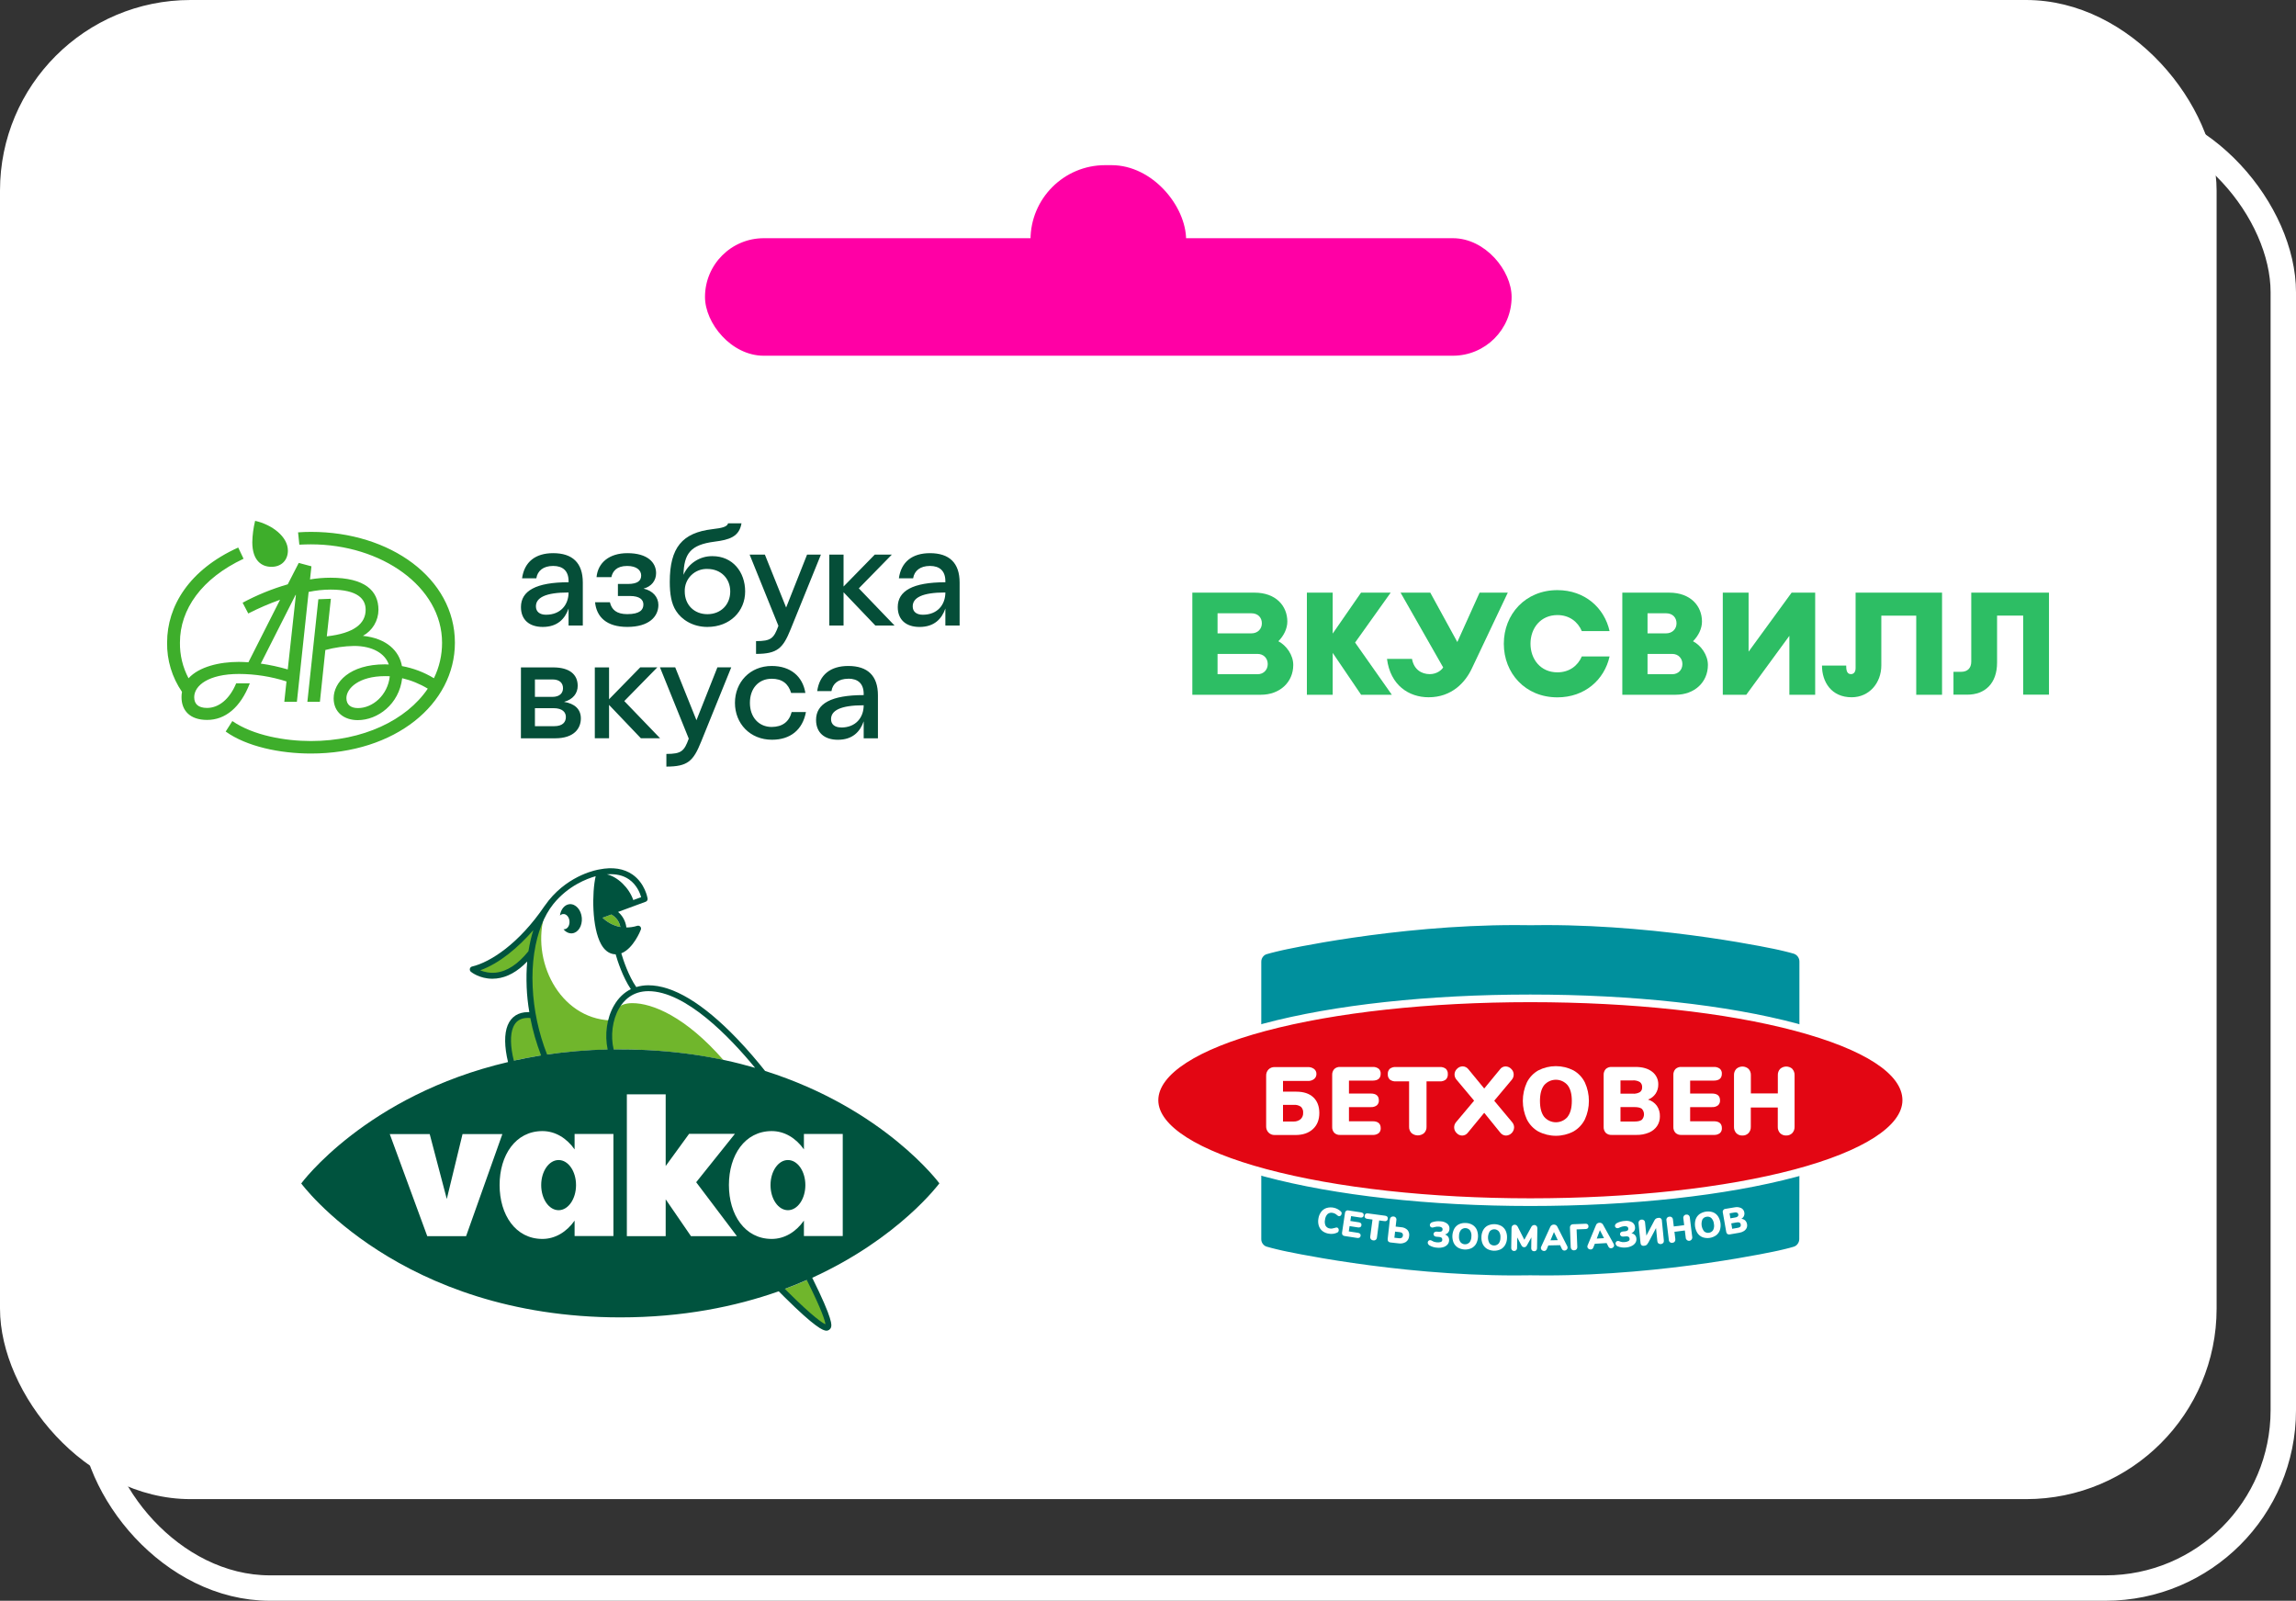 <?xml version="1.0" encoding="UTF-8"?> <svg xmlns="http://www.w3.org/2000/svg" width="723" height="504" viewBox="0 0 723 504" fill="none"><rect x="0" y="0" width="723" height="504" fill="#333333" stroke="none"/><rect x="29" y="36" width="690" height="464" rx="56" stroke="white" stroke-width="8"></rect><rect width="698" height="472" rx="60" fill="white"></rect><rect x="324.5" y="52" width="49" height="47" rx="23.5" fill="#FF00A5"></rect><rect x="222" y="75" width="254" height="37" rx="18.5" fill="#FF00A5"></rect><g clip-path="url(#clip0_372_1297)"><path d="M109.081 219.801C109.081 216.71 113.028 212.88 121.266 212.88C121.761 212.88 122.255 212.88 122.744 212.928C122.105 218.865 117.367 222.941 112.732 222.941C110.49 222.941 109.081 221.909 109.081 219.801ZM93.073 187.311H93.176L90.611 210.772C87.831 209.955 84.995 209.341 82.126 208.932L93.073 187.311ZM75.205 208.397C69.086 208.397 62.677 209.922 59.37 213.554C57.53 210.081 56.6 206.203 56.665 202.278C56.665 191.815 63.526 182.107 76.695 175.923L75.017 172.393C59.579 179.363 52.621 190.847 52.621 202.278C52.523 207.823 54.161 213.262 57.31 217.838C57.207 218.389 57.157 218.948 57.16 219.507C57.16 223.68 59.773 226.67 65.225 226.67C70.898 226.67 75.732 222.792 78.668 215.137H74.377C72.259 220.24 68.801 222.893 65.204 222.893C62.392 222.893 61.155 221.615 61.155 219.507C61.155 215.875 65.596 212.195 75.264 212.195C80.339 212.211 85.381 213.005 90.213 214.549L89.525 220.968H93.488L97.187 186.37C99.457 185.887 101.77 185.64 104.091 185.632C112.775 185.632 115.141 188.675 115.141 191.965C115.141 196.33 111.544 199.374 102.908 200.358L104.193 188.526L100.247 188.675L96.789 220.968H100.736L102.451 204.653C105.397 203.862 108.429 203.433 111.479 203.375C117.297 203.375 121.244 205.733 122.427 209.216C122.034 209.176 121.639 209.16 121.244 209.168C110.044 209.168 105.065 214.859 105.065 219.866C105.065 224.284 108.371 226.734 112.662 226.734C118.927 226.734 125.686 221.732 126.643 213.532C129.488 214.201 132.21 215.311 134.709 216.822C127.95 226.787 114.276 233.313 97.902 233.313C89.836 233.313 79.797 231.596 73.167 227.028L71.07 230.328C77.636 235.041 88.143 237.25 97.908 237.25C124.503 237.25 143.247 221.642 143.247 202.358C143.247 182.086 122.874 167.461 97.961 167.461C96.429 167.461 95.343 167.509 93.864 167.611L94.262 171.489C95.445 171.436 96.725 171.387 97.908 171.387C120.158 171.387 139.204 184.76 139.204 202.358C139.216 206.232 138.339 210.058 136.639 213.543C133.549 211.662 130.136 210.365 126.573 209.719C125.734 205.006 121.836 200.984 114.286 200.197C115.76 199.387 116.99 198.201 117.849 196.761C118.709 195.32 119.166 193.678 119.174 192.003C119.174 185.964 114.872 181.893 104.075 181.893C101.913 181.895 99.755 182.074 97.623 182.428L98.069 178.304L94.074 177.234L90.611 183.974C85.68 185.396 80.916 187.338 76.399 189.767L78.179 193.153C81.419 191.498 84.763 190.055 88.191 188.831L78.227 208.515C77.189 208.462 76.205 208.397 75.205 208.397ZM90.648 173.308C90.648 169.029 85.761 165.209 80.335 163.984C79.795 166.187 79.498 168.442 79.448 170.708C79.448 176.694 82.556 178.464 85.465 178.464C88.584 178.48 90.659 176.416 90.659 173.324L90.648 173.308Z" fill="#3EAE2B"></path><path d="M174.189 178.186C171.043 178.186 169.252 179.753 168.892 182.075H164.397C165.117 176.892 168.618 174.164 174.189 174.164C180.249 174.164 183.523 177.202 183.523 183.407V196.94H179.039V191.591C177.909 194.843 175.538 197.389 170.919 197.389C166.698 197.389 164.047 195.159 164.047 191.136C164.047 186.049 168.763 183.321 179.044 183.321V182.963C179.039 179.753 177.237 178.186 174.189 178.186ZM171.946 193.549C176.565 193.549 179.039 190.377 179.039 186.541C171.629 186.541 168.758 188.237 168.758 190.917C168.768 192.613 169.973 193.549 171.946 193.549ZM187.384 189.617H192.057C192.595 191.944 194.122 193.361 197.531 193.361C201.574 193.361 202.601 191.933 202.601 190.323C202.601 188.804 201.434 187.649 198.343 187.649H194.579V183.861H197.681C200.864 183.861 201.902 182.792 201.902 181.187C201.902 179.582 200.51 178.192 197.498 178.192C194.132 178.192 192.922 179.887 192.514 181.722H187.847C188.282 177.116 191.89 174.164 197.579 174.164C203.865 174.164 206.602 177.063 206.602 180.46C206.602 182.738 205.209 184.658 202.65 185.327C205.521 185.953 207.322 187.964 207.322 190.462C207.322 194.078 204.451 197.384 197.531 197.384C190.976 197.389 187.836 194.217 187.384 189.617ZM212.888 192.35C211.404 190.072 210.909 187.034 210.909 183.193C210.909 172.388 214.861 167.74 224.287 166.611C227.341 166.253 228.954 165.894 229.272 164.776H233.492C232.773 169.023 229.633 169.959 225.008 170.542C217.378 171.521 215.404 174.335 215.221 180.989C215.988 179.218 217.266 177.713 218.894 176.666C220.521 175.618 222.424 175.075 224.363 175.105C230.74 175.105 234.644 180.107 234.644 186.226C234.644 192.436 229.884 197.389 222.744 197.389C218.184 197.389 214.635 195.116 212.888 192.35ZM229.949 186.231C229.949 182.123 226.981 179.133 222.76 179.133C221.814 179.098 220.87 179.257 219.988 179.601C219.106 179.946 218.306 180.467 217.636 181.134C216.966 181.8 216.442 182.597 216.096 183.474C215.75 184.351 215.589 185.29 215.625 186.231C215.625 190.43 218.588 193.377 222.76 193.377C226.933 193.377 229.949 190.425 229.949 186.226V186.231ZM238.074 205.884V201.856C242.784 201.856 243.683 201.011 245.118 197.041L236.052 174.613H240.854L247.549 191.281L254.141 174.624H258.501L248.979 198.106C246.554 204.118 244.806 205.878 238.074 205.878V205.884ZM261.148 174.613H265.633V184.664L275.467 174.613H280.843L270.44 185.242L281.687 196.945H275.644L265.633 186.467V196.945H261.148V174.613ZM292.845 178.186C289.7 178.186 287.905 179.753 287.544 182.075H283.054C283.774 176.892 287.275 174.164 292.845 174.164C298.906 174.164 302.18 177.202 302.18 183.407V196.94H297.691V191.591C296.566 194.848 294.19 197.395 289.566 197.395C285.345 197.395 282.698 195.164 282.698 191.142C282.698 186.055 287.409 183.327 297.691 183.327V182.968C297.691 179.753 295.894 178.186 292.845 178.186ZM290.598 193.549C295.217 193.549 297.691 190.377 297.691 186.541C290.285 186.541 287.409 188.237 287.409 190.917C287.409 192.613 288.618 193.549 290.598 193.549ZM168.446 222.968V228.638H174.506C177.194 228.638 178.189 227.349 178.189 225.739C178.189 224.311 177.2 222.968 174.28 222.968H168.446ZM164.042 210.131H174.189C179.173 210.131 181.915 212.227 181.915 215.934C181.915 218.256 180.474 220.213 177.614 220.984C180.894 221.519 182.91 223.214 182.91 226.204C182.91 229.195 180.937 232.457 174.785 232.457H164.031L164.042 210.131ZM177.291 216.694C177.291 215.132 176.302 213.923 173.968 213.923H168.446V219.416H173.968C176.296 219.39 177.291 218.186 177.291 216.667V216.694ZM187.303 210.131H191.788V220.165L201.623 210.104H207L196.584 220.732L207.849 232.431H201.8L191.788 221.936V232.431H187.303V210.131ZM209.839 241.39V237.373C214.555 237.373 215.447 236.523 216.888 232.559L207.817 210.104H212.619L219.313 226.761L225.911 210.104H230.273L220.754 233.591C218.319 239.62 216.571 241.364 209.839 241.364V241.39ZM249.297 224.193H253.786C252.711 229.868 248.806 232.907 243.108 232.907C236.143 232.907 231.433 227.772 231.433 221.294C231.433 214.816 236.143 209.681 243.011 209.681C248.926 209.681 252.759 212.944 253.608 218.165H249.119C248.263 215.308 246.34 213.704 243.011 213.704C238.886 213.704 236.143 216.737 236.143 221.294C236.143 225.851 238.973 228.884 243.011 228.884C246.34 228.857 248.49 227.296 249.297 224.167V224.193ZM267.122 213.704C263.977 213.704 262.185 215.266 261.824 217.587H257.336C258.05 212.409 261.555 209.681 267.122 209.681C273.181 209.681 276.457 212.72 276.457 218.924V232.457H271.971V227.108C270.848 230.371 268.471 232.917 263.846 232.917C259.625 232.917 256.975 230.682 256.975 226.664C256.975 221.572 261.691 218.85 271.971 218.85V218.491C271.971 215.239 270.176 213.677 267.122 213.677V213.704ZM264.879 229.061C269.503 229.061 271.971 225.894 271.971 222.054C264.562 222.054 261.691 223.749 261.691 226.429C261.691 228.098 262.906 229.034 264.879 229.034V229.061Z" fill="#054E38"></path></g><g clip-path="url(#clip1_372_1297)"><path d="M527.68 218.741H510.859V186.596H525.632C532.326 186.596 535.946 190.763 535.946 195.702C535.946 197.909 534.831 200.188 533.121 201.893C535.648 203.213 537.812 206.22 537.812 209.36C537.812 214.85 533.53 218.741 527.68 218.741ZM518.801 212.278H526.587C528.524 212.278 529.776 210.843 529.776 209.116V209.049C529.776 207.295 528.502 205.887 526.587 205.887H518.801V212.278ZM518.801 199.415H524.606C526.676 199.415 527.929 197.98 527.929 196.253C527.929 194.498 526.769 193.09 524.606 193.09H518.801C518.801 193.086 518.801 199.415 518.801 199.415Z" fill="#2DBE64"></path><path d="M438.279 218.741L426.713 202.307L437.915 186.596H428.583L419.66 199.482V186.596H411.531V218.741H419.66V205.562L428.605 218.741H438.279Z" fill="#2DBE64"></path><path d="M584.319 186.596V210.364C584.319 211.434 583.839 212.251 582.84 212.251C581.427 212.251 581.361 210.635 581.361 209.564H573.734C573.734 214.708 576.693 219.536 583.066 219.536C588.623 219.536 592.421 215.028 592.421 209.475V193.836H603.414V218.741H611.542V186.596H584.319Z" fill="#2DBE64"></path><path d="M474.796 186.596L463.55 210.315C461.48 214.823 457.176 219.536 449.87 219.536C443.656 219.536 437.806 215.756 436.758 207.45H444.633C445.224 210.772 447.591 212.251 450.234 212.251C452.486 212.251 454.014 210.91 454.445 210.133L441.035 186.596H450.389L458.904 202.142L465.917 186.596H474.796Z" fill="#2DBE64"></path><path d="M397.083 218.741H375.461V186.596H395.062C401.756 186.596 405.376 190.763 405.376 195.702C405.376 197.909 404.261 200.188 402.551 201.893C405.078 203.213 407.241 206.22 407.241 209.36C407.237 214.85 402.937 218.741 397.083 218.741ZM383.403 212.278H396.013C397.949 212.278 399.202 210.843 399.202 209.116V209.049C399.202 207.295 397.927 205.887 396.013 205.887H383.403V212.278ZM383.403 199.415H394.032C396.101 199.415 397.354 197.98 397.354 196.253C397.354 194.498 396.195 193.09 394.032 193.09H383.403V199.415Z" fill="#2DBE64"></path><path d="M498.109 206.677C496.857 209.613 494.17 211.687 490.416 211.687C485.135 211.687 481.946 207.565 481.946 202.671C481.946 197.776 485.135 193.654 490.416 193.654C494.174 193.654 496.857 195.75 498.109 198.709H506.851C505.212 191.358 499.042 185.801 490.416 185.801C480.285 185.801 473.547 193.45 473.547 202.671V202.693C473.547 211.936 480.285 219.562 490.416 219.562C499.042 219.562 505.212 214.032 506.851 206.677H498.109Z" fill="#2DBE64"></path><path d="M564.171 186.596L550.624 205.176V186.596H542.5V218.741H549.895L563.465 200.188V218.741H571.593V186.596H564.171Z" fill="#2DBE64"></path><path d="M620.742 186.596V208.312C620.742 210.315 619.605 211.523 617.53 211.523H615.141V218.719H619.445C625.112 218.719 628.87 215.143 628.87 208.609V193.814H637.087V218.719H645.215V186.596H620.742Z" fill="#2DBE64"></path></g><path d="M295.805 372.575C295.805 372.575 278.546 349.098 240.921 337.185C238.58 334.25 235.541 330.617 232.047 326.984C221.357 315.874 211.959 310.215 204.134 310.215C202.806 310.215 201.549 310.424 200.361 310.774C197.915 307.28 196.238 302.18 195.644 300.153C199.417 298.686 201.688 293.027 201.793 292.712C201.933 292.363 201.863 292.013 201.618 291.734C201.374 291.489 200.99 291.385 200.675 291.489C199.452 291.874 198.3 292.013 197.251 292.013C196.937 289.638 195.749 288.066 194.631 287.122L203.33 283.908C203.749 283.769 203.994 283.314 203.924 282.895C203.889 282.686 203.121 278.109 199.173 275.349C196.448 273.463 192.919 272.904 188.727 273.742C188.273 273.812 179.469 275.244 172.797 283.489C172.377 284.013 171.958 284.572 171.574 285.131C171.574 285.166 171.539 285.166 171.539 285.166C163.399 297.184 154.386 302.948 148.656 304.311C148.307 304.381 148.062 304.66 147.957 305.009C147.888 305.359 147.992 305.708 148.272 305.953C148.377 306.057 150.997 308.154 155.049 308.154C155.469 308.154 155.888 308.119 156.307 308.084C159.696 307.734 162.945 305.918 166.019 302.739C165.775 305.324 165.74 307.979 165.844 310.774C165.949 313.394 166.229 316.049 166.683 318.669C166.543 318.669 166.403 318.669 166.264 318.669C163.189 318.669 160.988 320.102 159.87 322.792C158.753 325.517 158.822 329.604 159.975 334.39C115.223 344.871 94.856 372.61 94.856 372.61C94.856 372.61 125.843 414.777 195.33 414.777C214.964 414.777 231.558 411.388 245.218 406.567C245.812 407.161 246.406 407.755 247 408.349C256.642 417.921 259.192 418.969 260.24 418.969C260.939 418.969 261.533 418.445 261.673 417.956C261.917 417.257 262.406 415.685 255.768 402.305C283.123 389.833 295.805 372.575 295.805 372.575Z" fill="white"></path><path d="M167.239 299.906C165.807 306.02 167.309 319.61 167.309 319.61C166.96 319.575 166.61 319.575 166.261 319.575C159.798 319.575 158.994 326.387 160.881 334.143C171.082 331.802 182.576 330.405 195.327 330.405C207.275 330.405 218.07 331.663 227.782 333.724C215.939 320.169 205.494 315.837 199.1 315.837C194.873 315.837 192.952 318.247 192.218 321.287C176.078 320.588 167.03 302.247 171.606 287.574L172.27 285.722C166.61 294.072 157.597 303.155 148.828 305.251C148.863 305.251 157.422 312.273 167.239 299.906Z" fill="#70B62C"></path><path d="M192.533 287.923L189.773 288.937V289.006C190.822 289.985 192.743 291.382 195.363 291.871C194.909 289.6 193.442 288.447 192.533 287.923Z" fill="#70B62C"></path><path d="M246.195 406.179C252.589 412.607 260.135 419.629 260.798 417.638C261.287 416.136 258.423 409.673 254.929 402.651C252.169 403.908 249.235 405.061 246.195 406.179Z" fill="#70B62C"></path><path d="M295.805 372.575C295.805 372.575 278.546 349.098 240.921 337.185C238.58 334.25 235.541 330.617 232.047 326.984C221.357 315.874 211.959 310.215 204.134 310.215C202.806 310.215 201.549 310.424 200.361 310.774C197.915 307.28 196.238 302.18 195.644 300.153C199.417 298.686 201.688 293.027 201.793 292.712C201.933 292.363 201.863 292.013 201.618 291.734C201.374 291.489 200.99 291.385 200.675 291.489C199.452 291.874 198.3 292.013 197.251 292.013C196.937 289.638 195.749 288.066 194.631 287.122L203.33 283.908C203.749 283.769 203.994 283.314 203.924 282.895C203.889 282.686 203.121 278.109 199.173 275.349C196.448 273.463 192.919 272.904 188.727 273.742C188.273 273.812 179.469 275.244 172.797 283.489C172.377 284.013 171.958 284.572 171.574 285.131C171.574 285.166 171.539 285.166 171.539 285.166C163.399 297.184 154.386 302.948 148.656 304.311C148.307 304.381 148.062 304.66 147.957 305.009C147.888 305.359 147.992 305.708 148.272 305.953C148.377 306.057 150.997 308.154 155.049 308.154C155.469 308.154 155.888 308.119 156.307 308.084C159.696 307.734 162.945 305.918 166.019 302.739C165.775 305.324 165.74 307.979 165.844 310.774C165.949 313.394 166.229 316.049 166.683 318.669C166.543 318.669 166.403 318.669 166.264 318.669C163.189 318.669 160.988 320.102 159.87 322.792C158.753 325.517 158.822 329.604 159.975 334.39C115.223 344.871 94.856 372.61 94.856 372.61C94.856 372.61 125.843 414.777 195.33 414.777C214.964 414.777 231.558 411.388 245.218 406.567C245.812 407.161 246.406 407.755 247 408.349C256.642 417.921 259.192 418.969 260.24 418.969C260.939 418.969 261.533 418.445 261.673 417.956C261.917 417.257 262.406 415.685 255.768 402.305C283.123 389.833 295.805 372.575 295.805 372.575ZM198.09 276.886C200.535 278.598 201.549 281.218 201.898 282.476L199.417 283.384C198.09 279.506 194.526 276.083 191.103 275.279C193.933 275.07 196.238 275.594 198.09 276.886ZM189.775 288.939L192.535 287.926C193.443 288.45 194.946 289.638 195.365 291.874C192.745 291.385 190.823 289.987 189.775 289.009V288.939ZM166.403 299.49C163.119 303.577 159.661 305.848 156.132 306.232C154.106 306.442 152.394 305.988 151.206 305.499C157.285 303.333 163.189 298.302 167.941 292.852C167.277 294.948 166.788 297.149 166.403 299.49ZM161.792 333.936C160.709 329.534 160.604 325.831 161.582 323.455C162.386 321.464 163.923 320.486 166.264 320.486C166.508 320.486 166.753 320.486 166.997 320.521C167.766 324.538 168.919 328.486 170.386 332.294C167.417 332.783 164.587 333.342 161.792 333.936ZM172.273 332.015C169.617 325.237 168.045 317.97 167.731 310.669C167.556 306.966 167.731 303.402 168.22 300.083C168.22 300.014 168.255 299.979 168.255 299.909C169.198 293.655 171.259 288.345 174.264 284.607C178.945 278.843 184.849 276.642 187.574 275.873C186.387 281.009 186.352 292.013 189.286 297.289C190.299 299.105 191.592 300.118 193.129 300.398C193.374 300.433 193.618 300.468 193.863 300.468C194.422 302.424 196.064 307.595 198.649 311.438C196.518 312.486 194.701 314.232 193.374 316.538C191.033 320.521 190.369 325.796 191.347 330.408C184.605 330.582 178.247 331.141 172.273 332.015ZM193.234 330.408C192.221 326.145 192.815 321.15 194.946 317.481C196.378 315.001 199.173 312.066 204.169 312.066C215.942 312.066 229.846 326.565 237.777 336.207C225.654 332.678 211.575 330.408 195.365 330.408C194.631 330.373 193.933 330.408 193.234 330.408ZM259.926 416.943C259.017 416.558 256.188 414.777 248.048 406.707C247.733 406.392 247.454 406.113 247.139 405.798C249.55 404.89 251.856 403.982 254.057 403.003C258.913 412.751 259.821 415.93 259.926 416.943ZM183.207 288.974C183.417 291.524 182.054 293.69 180.133 293.865C179.12 293.935 178.142 293.446 177.443 292.572C177.548 292.572 177.618 292.572 177.722 292.572C178.736 292.502 179.434 291.35 179.33 290.022C179.225 288.695 178.316 287.681 177.303 287.786C176.919 287.821 176.57 287.996 176.325 288.275C176.57 286.319 177.792 284.817 179.364 284.677C181.286 284.537 182.998 286.459 183.207 288.974Z" fill="#00533E"></path><path d="M219.226 372.226L232.048 389.205H217.584L209.619 377.606V389.205H197.392V344.557H209.619V367.126L216.99 356.994H231.419L219.226 372.226ZM145.652 357.064L140.691 377.501L135.311 357.064H122.734L134.543 389.205H146.77L158.194 357.064H145.652ZM180.937 357.029H193.164V389.17H180.937V384.314C178.457 387.842 174.858 390.078 170.806 390.078C162.316 390.078 157.321 382.462 157.321 373.1C157.321 363.737 162.316 356.121 170.806 356.121C174.858 356.121 178.457 358.357 180.937 361.885V357.029ZM181.391 373.134C181.391 368.767 178.946 365.239 175.906 365.239C172.867 365.239 170.421 368.767 170.421 373.134C170.421 377.501 172.867 381.03 175.906 381.03C178.946 381.03 181.391 377.466 181.391 373.134ZM265.376 357.029V389.17H253.149V384.314C250.668 387.842 247.07 390.078 243.017 390.078C234.528 390.078 229.532 382.462 229.532 373.1C229.532 363.737 234.528 356.121 243.017 356.121C247.07 356.121 250.668 358.357 253.149 361.885V357.029H265.376ZM253.603 373.134C253.603 368.767 251.157 365.239 248.118 365.239C245.079 365.239 242.633 368.767 242.633 373.134C242.633 377.501 245.079 381.03 248.118 381.03C251.157 381.03 253.603 377.466 253.603 373.134Z" fill="white"></path><path d="M486.667 402.775C485.116 402.775 483.565 402.775 482.047 402.737H481.684C480.191 402.761 478.64 402.775 477.093 402.775C439.024 402.775 403.799 394.98 403.446 394.903C403.313 394.874 400.187 394.166 398.588 393.675C397.937 393.496 397.352 393.127 396.908 392.615C396.28 391.938 395.938 391.041 395.954 390.114V302.814C395.947 301.892 396.289 301.002 396.908 300.324C397.359 299.796 397.958 299.42 398.626 299.245C400.191 298.763 403.317 298.055 403.451 298.026C403.799 297.944 439.053 290.057 477.232 290.057C478.764 290.057 480.305 290.057 481.808 290.095H482.166C483.67 290.095 485.23 290.057 486.781 290.057C524.798 290.057 560.008 297.804 560.356 297.881C560.494 297.91 563.622 298.618 565.22 299.11L565.315 299.139L565.377 299.167C565.452 299.192 565.525 299.221 565.596 299.254C566.263 299.559 566.825 300.054 567.216 300.678C567.608 301.302 567.808 302.028 567.797 302.766V367.085L567.749 390.066C567.755 390.817 567.536 391.553 567.119 392.176C566.662 392.911 565.949 393.447 565.119 393.679C563.587 394.161 560.409 394.874 560.275 394.903C559.946 394.98 524.769 402.775 486.667 402.775Z" fill="#00909D"></path><path d="M486.772 291.261C525.098 291.261 560.089 299.071 560.089 299.071C560.089 299.071 563.286 299.793 564.862 300.275C564.958 300.323 565.005 300.323 565.101 300.372C565.561 300.577 565.952 300.915 566.224 301.344C566.496 301.772 566.636 302.272 566.628 302.781V367.099L566.58 390.08C566.584 390.595 566.435 391.098 566.151 391.525C565.845 392.018 565.368 392.379 564.813 392.537C563.286 393.019 560.041 393.742 560.041 393.742C560.041 393.742 525.085 401.571 486.672 401.571C485.144 401.571 483.608 401.571 482.071 401.532H481.689C480.156 401.558 478.625 401.571 477.098 401.571C438.714 401.571 403.709 393.727 403.709 393.727C403.709 393.727 400.511 393.004 398.936 392.523C398.491 392.405 398.091 392.153 397.791 391.8C397.372 391.342 397.15 390.736 397.171 390.114V302.814C397.158 302.193 397.38 301.59 397.791 301.128C398.091 300.775 398.491 300.523 398.936 300.405C400.511 299.924 403.709 299.201 403.709 299.201C403.709 299.201 438.733 291.261 477.222 291.261C478.735 291.261 480.257 291.261 481.775 291.3H482.157C483.703 291.271 485.235 291.261 486.772 291.261ZM486.772 288.852C485.221 288.852 483.66 288.852 482.138 288.891H481.799C480.296 288.891 478.759 288.852 477.222 288.852C438.91 288.852 403.532 296.768 403.179 296.85C403.045 296.879 399.915 297.587 398.264 298.093C397.382 298.342 396.593 298.85 395.997 299.553C395.208 300.453 394.777 301.617 394.789 302.819V390.128C394.78 391.192 395.116 392.23 395.746 393.082C396.376 393.935 397.265 394.556 398.278 394.85C399.929 395.331 403.05 396.064 403.194 396.093C403.551 396.17 438.9 403.994 477.103 403.994C478.649 403.994 480.2 403.994 481.718 403.955H482.057C483.574 403.98 485.13 403.994 486.676 403.994C524.917 403.994 560.223 396.17 560.576 396.093C560.711 396.064 563.917 395.351 565.516 394.845C566.612 394.521 567.557 393.805 568.169 392.831C568.705 392.016 568.988 391.058 568.98 390.08L569.028 367.104V302.766C569.036 301.79 568.761 300.834 568.236 300.013C567.712 299.193 566.962 298.546 566.08 298.151L565.85 298.054L565.764 298.016L565.568 297.953C563.931 297.471 560.762 296.734 560.628 296.705C560.266 296.623 524.932 288.852 486.786 288.852H486.772Z" fill="white"></path><path d="M600.248 346.416C600.248 364.82 546.798 378.502 481.894 378.502C417.133 378.502 363.539 364.579 363.539 346.416C363.539 327.963 416.417 314.329 481.894 314.329C547.37 314.329 600.248 327.915 600.248 346.416Z" fill="#E30613"></path><path d="M481.898 379.706C450.224 379.706 420.473 376.411 398.129 370.432C375.054 364.26 362.336 355.728 362.336 346.415C362.336 336.832 374.615 328.488 397.847 322.287C419.976 316.376 449.823 313.133 481.883 313.133C513.944 313.133 543.829 316.38 565.934 322.287C589.157 328.483 601.431 336.832 601.431 346.434C601.431 358.479 582.003 366.187 565.701 370.523C543.5 376.444 513.734 379.706 481.898 379.706ZM481.898 315.532C450.038 315.532 420.406 318.756 398.472 324.614C377.04 330.338 364.746 338.287 364.746 346.415C364.746 354.417 377.154 362.314 398.749 368.095C420.902 374.021 450.434 377.288 481.907 377.288C513.534 377.288 543.083 374.055 565.118 368.187C586.695 362.439 599.068 354.499 599.068 346.405C599.068 338.138 587.091 330.391 565.347 324.585C543.461 318.751 513.806 315.532 481.898 315.532Z" fill="white"></path><path d="M399.44 356.572C399.193 356.31 399 356.001 398.874 355.662C398.748 355.323 398.69 354.963 398.706 354.601V338.702C398.69 338.341 398.748 337.98 398.874 337.641C399 337.303 399.193 336.993 399.44 336.732C399.69 336.479 399.988 336.282 400.316 336.151C400.645 336.02 400.996 335.958 401.349 335.97H411.849C412.546 335.936 413.233 336.145 413.796 336.563C414.033 336.746 414.223 336.982 414.352 337.254C414.481 337.525 414.543 337.823 414.535 338.124C414.545 338.432 414.484 338.738 414.355 339.018C414.227 339.297 414.035 339.542 413.796 339.733C413.237 340.16 412.548 340.375 411.849 340.34H404.012V343.713H408.202C410.503 343.713 412.283 344.299 413.543 345.471C414.803 346.644 415.439 348.291 415.452 350.414C415.452 352.56 414.779 354.253 413.433 355.492C412.087 356.732 410.272 357.354 407.988 357.357H401.359C401.003 357.368 400.648 357.303 400.318 357.168C399.987 357.033 399.689 356.83 399.44 356.572ZM409.529 352.399C409.808 352.148 410.027 351.837 410.17 351.488C410.313 351.139 410.376 350.762 410.355 350.385C410.388 350.031 410.342 349.674 410.22 349.34C410.097 349.007 409.902 348.705 409.648 348.458C408.989 348.009 408.198 347.8 407.406 347.866H404.012V353.112H407.229C408.056 353.164 408.873 352.911 409.529 352.399Z" fill="white"></path><path d="M420.148 356.663C419.918 356.402 419.742 356.096 419.63 355.766C419.519 355.434 419.474 355.084 419.499 354.736V338.524C419.474 338.175 419.519 337.825 419.63 337.494C419.742 337.163 419.918 336.858 420.148 336.596C420.397 336.363 420.69 336.184 421.01 336.069C421.33 335.953 421.67 335.905 422.009 335.927H432.212C432.893 335.878 433.569 336.073 434.121 336.476C434.342 336.671 434.516 336.914 434.628 337.187C434.741 337.46 434.789 337.756 434.77 338.051C434.77 339.506 433.915 340.234 432.203 340.234H424.782V344.3H431.625C433.334 344.3 434.193 345.018 434.193 346.454C434.212 346.749 434.163 347.045 434.051 347.318C433.938 347.591 433.765 347.834 433.544 348.029C432.99 348.429 432.315 348.622 431.635 348.574H424.782V353.03H432.212C433.924 353.03 434.78 353.758 434.78 355.213C434.799 355.508 434.75 355.804 434.638 356.077C434.525 356.35 434.352 356.593 434.131 356.788C433.577 357.19 432.902 357.382 432.222 357.333H422.009C421.67 357.354 421.33 357.306 421.01 357.191C420.69 357.076 420.397 356.896 420.148 356.663Z" fill="white"></path><path d="M444.474 356.741C444.219 356.48 444.02 356.169 443.89 355.826C443.76 355.483 443.702 355.117 443.72 354.751V340.466H439.559C438.877 340.516 438.2 340.318 437.65 339.907C437.426 339.686 437.253 339.417 437.143 339.121C437.033 338.824 436.99 338.507 437.015 338.192C436.989 337.879 437.032 337.565 437.142 337.271C437.252 336.978 437.426 336.713 437.65 336.496C438.202 336.092 438.879 335.897 439.559 335.947H453.365C454.046 335.898 454.721 336.093 455.274 336.496C455.499 336.713 455.672 336.978 455.782 337.271C455.892 337.565 455.935 337.879 455.909 338.192C455.935 338.507 455.891 338.824 455.781 339.121C455.672 339.417 455.499 339.686 455.274 339.907C454.725 340.318 454.047 340.516 453.365 340.466H449.209V354.751C449.226 355.117 449.167 355.483 449.038 355.825C448.908 356.168 448.709 356.479 448.455 356.741C447.9 357.219 447.194 357.482 446.465 357.482C445.735 357.482 445.029 357.219 444.474 356.741Z" fill="white"></path><path d="M476.785 354.958C476.763 355.631 476.49 356.271 476.02 356.749C475.55 357.227 474.918 357.508 474.251 357.535C473.902 357.532 473.559 357.449 473.246 357.292C472.934 357.135 472.66 356.908 472.447 356.629L467.374 350.366L462.215 356.629C462.007 356.906 461.74 357.131 461.433 357.287C461.126 357.444 460.789 357.529 460.445 357.535C460.115 357.532 459.788 357.461 459.486 357.326C459.184 357.19 458.913 356.995 458.689 356.75C458.219 356.309 457.939 355.7 457.909 355.054C457.879 354.407 458.1 353.774 458.526 353.291L464.191 346.546L458.674 339.964C458.271 339.514 458.041 338.933 458.025 338.326C458.024 337.987 458.093 337.651 458.228 337.34C458.362 337.029 458.56 336.749 458.808 336.52C459.038 336.276 459.315 336.081 459.622 335.948C459.929 335.814 460.259 335.745 460.593 335.744C460.941 335.75 461.284 335.835 461.595 335.993C461.907 336.15 462.179 336.376 462.392 336.655L467.374 342.72L472.352 336.674C472.549 336.394 472.81 336.165 473.112 336.007C473.414 335.849 473.749 335.765 474.089 335.763C474.423 335.764 474.753 335.834 475.06 335.967C475.367 336.1 475.644 336.295 475.874 336.539C476.122 336.768 476.32 337.048 476.454 337.359C476.589 337.67 476.658 338.006 476.657 338.346C476.65 338.949 476.43 339.53 476.036 339.984L470.524 346.565L476.156 353.31C476.558 353.763 476.782 354.349 476.785 354.958Z" fill="white"></path><path d="M484.413 356.254C482.862 355.368 481.605 354.039 480.801 352.434C479.965 350.614 479.531 348.632 479.531 346.626C479.531 344.62 479.965 342.638 480.801 340.818C481.602 339.214 482.86 337.888 484.413 337.012C486.128 336.134 488.022 335.677 489.944 335.677C491.866 335.677 493.761 336.134 495.476 337.012C497.027 337.886 498.281 339.213 499.074 340.818C499.906 342.639 500.336 344.62 500.336 346.626C500.336 348.631 499.906 350.613 499.074 352.434C498.268 354.038 497.011 355.367 495.461 356.254C493.755 357.141 491.863 357.603 489.944 357.603C488.025 357.603 486.134 357.141 484.428 356.254H484.413ZM493.633 351.615C494.518 350.471 494.96 348.808 494.96 346.623C494.96 344.439 494.513 342.782 493.619 341.651C493.161 341.119 492.596 340.693 491.96 340.4C491.325 340.108 490.635 339.957 489.937 339.957C489.239 339.957 488.549 340.108 487.914 340.4C487.279 340.693 486.713 341.119 486.255 341.651C485.371 342.775 484.929 344.438 484.929 346.638C484.929 348.838 485.371 350.507 486.255 351.644C486.713 352.178 487.28 352.607 487.916 352.901C488.553 353.194 489.244 353.347 489.944 353.347C490.644 353.347 491.336 353.194 491.973 352.901C492.609 352.607 493.176 352.178 493.633 351.644V351.615Z" fill="white"></path><path d="M521.738 348.156C522.403 349.13 522.737 350.294 522.694 351.475C522.717 352.57 522.403 353.646 521.796 354.554C521.153 355.471 520.261 356.182 519.229 356.601C517.99 357.112 516.658 357.359 515.32 357.329H507.494C507.155 357.351 506.815 357.304 506.495 357.19C506.175 357.075 505.881 356.896 505.632 356.664C505.402 356.403 505.226 356.097 505.115 355.767C505.003 355.435 504.959 355.085 504.983 354.737V338.525C504.958 338.176 505.003 337.826 505.115 337.495C505.226 337.164 505.402 336.859 505.632 336.598C505.881 336.364 506.175 336.185 506.495 336.07C506.815 335.955 507.154 335.906 507.494 335.928H515.043C517.228 335.928 518.965 336.429 520.25 337.431C520.871 337.898 521.373 338.51 521.709 339.214C522.046 339.919 522.209 340.696 522.183 341.478C522.2 342.507 521.901 343.517 521.328 344.369C520.746 345.22 519.91 345.863 518.942 346.204C520.062 346.526 521.045 347.212 521.738 348.156ZM510.285 344.349H514.151C514.927 344.411 515.705 344.243 516.39 343.868C516.629 343.694 516.821 343.46 516.946 343.189C517.07 342.918 517.124 342.619 517.1 342.321C517.124 342.01 517.073 341.698 516.949 341.412C516.825 341.126 516.632 340.876 516.39 340.683C515.711 340.288 514.931 340.108 514.151 340.167H510.285V344.349ZM516.995 352.583C517.44 352.114 517.688 351.489 517.688 350.839C517.688 350.189 517.44 349.565 516.995 349.095C516.519 348.743 515.759 348.565 514.681 348.565H510.285V353.113H514.681C515.74 353.113 516.514 352.94 516.977 352.583H516.995Z" fill="white"></path><path d="M527.587 356.662C527.355 356.402 527.178 356.097 527.066 355.766C526.956 355.434 526.911 355.084 526.937 354.735V338.523C526.911 338.174 526.954 337.824 527.066 337.493C527.178 337.162 527.355 336.856 527.587 336.596C527.835 336.362 528.129 336.182 528.449 336.067C528.769 335.952 529.107 335.904 529.448 335.926H539.646C540.325 335.88 541.001 336.074 541.554 336.476C541.775 336.67 541.949 336.914 542.06 337.187C542.174 337.46 542.222 337.756 542.203 338.051C542.203 339.506 541.347 340.233 539.635 340.233H532.219V344.3H539.064C540.773 344.3 541.625 345.018 541.625 346.453C541.646 346.749 541.596 347.044 541.484 347.318C541.371 347.591 541.198 347.834 540.978 348.029C540.423 348.431 539.747 348.623 539.068 348.573H532.219V353.03H539.646C541.36 353.03 542.216 353.757 542.213 355.212C542.231 355.508 542.183 355.803 542.071 356.076C541.958 356.35 541.785 356.593 541.565 356.788C541.01 357.188 540.334 357.38 539.656 357.332H529.448C529.107 357.354 528.769 357.306 528.449 357.191C528.129 357.076 527.835 356.896 527.587 356.662Z" fill="white"></path><path d="M564.377 336.539C564.624 336.804 564.815 337.116 564.939 337.457C565.063 337.798 565.119 338.161 565.102 338.524V354.751C565.119 355.116 565.063 355.482 564.939 355.826C564.813 356.17 564.624 356.486 564.377 356.755C564.127 357.007 563.828 357.204 563.501 357.334C563.173 357.465 562.82 357.525 562.468 357.511C562.112 357.529 561.758 357.472 561.425 357.344C561.093 357.216 560.79 357.021 560.535 356.769C560.287 356.499 560.095 356.181 559.971 355.834C559.848 355.487 559.794 355.119 559.814 354.751V348.694H551.32V354.76C551.337 355.126 551.281 355.492 551.157 355.836C551.031 356.18 550.841 356.495 550.594 356.764C550.346 357.017 550.047 357.214 549.718 357.345C549.39 357.475 549.038 357.535 548.685 357.521C548.329 357.538 547.975 357.481 547.643 357.354C547.309 357.226 547.007 357.03 546.752 356.779C546.504 356.508 546.311 356.19 546.187 355.844C546.063 355.497 546.008 355.129 546.027 354.76V338.524C546.01 338.161 546.066 337.798 546.19 337.457C546.314 337.116 546.505 336.804 546.752 336.539C547.284 336.061 547.97 335.797 548.683 335.797C549.395 335.797 550.082 336.061 550.613 336.539C550.86 336.804 551.051 337.116 551.175 337.457C551.3 337.798 551.355 338.161 551.338 338.524V344.257H559.833V338.524C559.816 338.161 559.87 337.799 559.994 337.458C560.117 337.117 560.308 336.804 560.554 336.539C561.087 336.062 561.775 335.798 562.486 335.798C563.199 335.798 563.887 336.062 564.42 336.539H564.377Z" fill="white"></path><path d="M416.426 387.594C415.89 387.16 415.492 386.577 415.28 385.917C415.058 385.18 415.018 384.399 415.166 383.643C415.276 382.885 415.571 382.166 416.025 381.552C416.441 381.001 417.009 380.585 417.657 380.357C418.444 380.112 419.281 380.081 420.083 380.268C420.885 380.455 421.624 380.853 422.224 381.422C422.327 381.516 422.406 381.633 422.453 381.764C422.488 381.903 422.488 382.049 422.453 382.188C422.42 382.405 422.314 382.604 422.153 382.752C422.085 382.818 422.002 382.868 421.912 382.896C421.821 382.925 421.726 382.931 421.632 382.916C421.528 382.901 421.427 382.865 421.337 382.81C421.232 382.748 421.135 382.675 421.045 382.593C420.84 382.4 420.609 382.238 420.358 382.111C420.137 382 419.901 381.922 419.657 381.88C419.381 381.811 419.094 381.806 418.817 381.867C418.539 381.928 418.28 382.053 418.058 382.232C417.595 382.709 417.31 383.334 417.251 384C417.093 384.643 417.153 385.322 417.423 385.927C417.574 386.17 417.778 386.376 418.019 386.527C418.261 386.678 418.534 386.771 418.817 386.799C419.04 386.835 419.267 386.835 419.49 386.799C419.709 386.76 420 386.698 420.358 386.601L420.735 386.491C420.828 386.474 420.924 386.474 421.017 386.491C421.11 386.506 421.199 386.544 421.275 386.601C421.351 386.658 421.413 386.732 421.456 386.818C421.558 387.011 421.592 387.234 421.551 387.449C421.53 387.59 421.476 387.724 421.394 387.84C421.308 387.95 421.196 388.038 421.069 388.095C420.241 388.479 419.316 388.593 418.421 388.422C417.697 388.32 417.011 388.035 416.426 387.594Z" fill="white"></path><path d="M422.749 388.818C422.676 388.708 422.626 388.584 422.602 388.454C422.578 388.324 422.581 388.19 422.611 388.061L423.527 381.938C423.531 381.804 423.566 381.672 423.628 381.554C423.69 381.435 423.778 381.333 423.885 381.253C423.992 381.174 424.115 381.12 424.246 381.096C424.377 381.072 424.511 381.078 424.639 381.114L428.557 381.711C428.822 381.735 429.071 381.849 429.263 382.034C429.336 382.12 429.388 382.221 429.415 382.331C429.443 382.44 429.444 382.555 429.421 382.665C429.34 383.214 428.943 383.436 428.314 383.335L425.45 382.896L425.216 384.428L427.846 384.833C428.5 384.934 428.8 385.257 428.71 385.797C428.699 385.909 428.663 386.018 428.604 386.114C428.545 386.21 428.466 386.291 428.371 386.351C428.134 386.472 427.862 386.506 427.602 386.447L424.973 386.042L424.725 387.709L427.588 388.148C428.242 388.249 428.543 388.577 428.447 389.111C428.438 389.225 428.402 389.334 428.343 389.431C428.284 389.528 428.204 389.61 428.108 389.67C427.872 389.788 427.602 389.82 427.345 389.762L423.427 389.164C423.296 389.156 423.169 389.122 423.052 389.062C422.936 389.002 422.832 388.919 422.749 388.818Z" fill="white"></path><path d="M431.67 390.161C431.586 390.049 431.526 389.922 431.493 389.786C431.46 389.65 431.455 389.509 431.479 389.371L432.19 383.97L430.587 383.758C430.318 383.744 430.064 383.633 429.871 383.445C429.796 383.35 429.744 383.24 429.717 383.123C429.689 383.005 429.688 382.883 429.713 382.765C429.719 382.646 429.752 382.529 429.809 382.424C429.866 382.319 429.946 382.228 430.042 382.159C430.277 382.03 430.55 381.991 430.811 382.048L436.127 382.761C436.393 382.776 436.646 382.883 436.843 383.064C436.917 383.158 436.97 383.267 436.997 383.383C437.025 383.5 437.026 383.622 437.001 383.739C436.994 383.86 436.961 383.977 436.904 384.084C436.847 384.191 436.768 384.283 436.671 384.355C436.436 384.483 436.164 384.522 435.903 384.466L434.299 384.254L433.593 389.645C433.581 389.785 433.54 389.92 433.473 390.043C433.407 390.165 433.316 390.273 433.207 390.358C433.091 390.441 432.96 390.499 432.821 390.53C432.683 390.56 432.539 390.563 432.4 390.537C432.117 390.512 431.855 390.377 431.67 390.161Z" fill="white"></path><path d="M437.143 390.841C437.067 390.734 437.013 390.612 436.985 390.483C436.956 390.354 436.953 390.22 436.976 390.09L437.659 383.942C437.68 383.661 437.811 383.4 438.022 383.215C438.131 383.13 438.256 383.068 438.39 383.033C438.524 382.999 438.663 382.991 438.799 383.012C438.939 383.016 439.077 383.05 439.202 383.113C439.328 383.176 439.438 383.266 439.525 383.377C439.612 383.488 439.674 383.617 439.706 383.755C439.738 383.892 439.74 384.035 439.711 384.174L439.487 386.188L441.214 386.385C441.964 386.417 442.675 386.73 443.209 387.262C443.431 387.524 443.594 387.833 443.683 388.166C443.773 388.5 443.789 388.849 443.729 389.189C443.709 389.56 443.603 389.922 443.421 390.246C443.239 390.569 442.985 390.846 442.679 391.054C441.991 391.457 441.184 391.607 440.398 391.477L437.836 391.188C437.703 391.179 437.574 391.144 437.455 391.085C437.336 391.025 437.23 390.942 437.143 390.841ZM441.396 389.714C441.504 389.636 441.594 389.533 441.657 389.415C441.721 389.296 441.757 389.165 441.763 389.03C441.791 388.894 441.788 388.754 441.754 388.62C441.72 388.485 441.656 388.36 441.567 388.254C441.331 388.059 441.038 387.947 440.732 387.936L439.301 387.773L439.086 389.7L440.517 389.859C440.818 389.919 441.13 389.868 441.396 389.714Z" fill="white"></path><path d="M450.117 392.109C449.943 391.999 449.8 391.846 449.702 391.665C449.618 391.519 449.578 391.352 449.587 391.184C449.592 391.082 449.617 390.982 449.66 390.89C449.704 390.799 449.765 390.716 449.84 390.649C449.915 390.581 450.004 390.529 450.1 390.498C450.196 390.466 450.298 390.455 450.398 390.466C450.582 390.489 450.758 390.553 450.914 390.654C451.173 390.812 451.45 390.936 451.74 391.025C451.983 391.092 452.232 391.136 452.484 391.155C452.89 391.205 453.303 391.164 453.691 391.034C453.823 390.994 453.939 390.915 454.024 390.806C454.109 390.698 454.16 390.565 454.169 390.427C454.19 390.303 454.184 390.176 454.151 390.054C454.118 389.932 454.059 389.819 453.978 389.724C453.712 389.528 453.39 389.428 453.061 389.439L452.317 389.382C452.056 389.377 451.807 389.272 451.62 389.088C451.546 389.01 451.488 388.918 451.451 388.817C451.414 388.716 451.398 388.608 451.405 388.5C451.414 388.394 451.445 388.29 451.497 388.197C451.549 388.104 451.62 388.023 451.706 387.96C451.918 387.809 452.179 387.744 452.436 387.777L452.952 387.816C453.284 387.873 453.625 387.833 453.935 387.7C454.034 387.637 454.116 387.548 454.172 387.444C454.228 387.339 454.256 387.222 454.254 387.103C454.27 386.981 454.252 386.857 454.203 386.745C454.153 386.632 454.073 386.536 453.973 386.467C453.711 386.305 453.411 386.215 453.104 386.207C452.873 386.182 452.639 386.182 452.408 386.207C452.191 386.24 451.976 386.285 451.763 386.342L451.458 386.419C451.305 386.473 451.143 386.496 450.981 386.486C450.876 386.482 450.773 386.457 450.679 386.411C450.584 386.366 450.5 386.301 450.432 386.221C450.366 386.148 450.317 386.062 450.285 385.968C450.254 385.874 450.242 385.775 450.25 385.677C450.26 385.5 450.326 385.332 450.437 385.195C450.565 385.039 450.729 384.917 450.914 384.839C451.781 384.538 452.703 384.433 453.615 384.53C454.392 384.547 455.143 384.815 455.758 385.296C455.999 385.5 456.186 385.76 456.304 386.054C456.421 386.348 456.465 386.667 456.431 386.982C456.409 387.381 456.262 387.763 456.011 388.071C455.747 388.373 455.397 388.583 455.009 388.673C455.421 388.812 455.781 389.076 456.039 389.43C456.263 389.785 456.359 390.207 456.311 390.625C456.285 391.092 456.098 391.535 455.782 391.877C455.43 392.25 454.987 392.521 454.498 392.663C453.898 392.841 453.269 392.902 452.646 392.841C451.757 392.807 450.889 392.556 450.117 392.109Z" fill="white"></path><path d="M459.055 392.779C458.475 392.411 458.014 391.88 457.728 391.251C457.439 390.543 457.311 389.778 457.351 389.013C457.392 388.248 457.6 387.502 457.962 386.829C458.306 386.231 458.82 385.751 459.437 385.451C460.116 385.137 460.863 385.003 461.608 385.061C462.356 385.08 463.085 385.294 463.727 385.682C464.307 386.045 464.766 386.575 465.044 387.204C465.33 387.914 465.456 388.678 465.416 389.442C465.376 390.207 465.169 390.953 464.81 391.627C464.463 392.224 463.948 392.704 463.331 393.005C462.647 393.309 461.903 393.447 461.157 393.408C460.411 393.369 459.684 393.153 459.036 392.779H459.055ZM462.72 391.203C463.13 390.667 463.347 390.006 463.336 389.329C463.419 388.657 463.271 387.976 462.916 387.402C462.748 387.187 462.537 387.01 462.296 386.883C462.055 386.757 461.791 386.684 461.52 386.669C461.249 386.653 460.978 386.697 460.725 386.796C460.471 386.895 460.242 387.047 460.052 387.243C459.641 387.776 459.424 388.436 459.437 389.112C459.358 389.783 459.504 390.462 459.852 391.039C460.021 391.254 460.233 391.43 460.474 391.555C460.715 391.68 460.98 391.752 461.251 391.765C461.522 391.779 461.793 391.734 462.045 391.634C462.298 391.534 462.526 391.38 462.715 391.184L462.72 391.203Z" fill="white"></path><path d="M468.281 393.212C467.691 392.858 467.218 392.337 466.92 391.714C466.598 391.018 466.451 390.254 466.491 389.488C466.497 388.719 466.689 387.963 467.049 387.286C467.376 386.683 467.875 386.192 468.481 385.879C469.157 385.562 469.898 385.408 470.643 385.43C471.389 385.452 472.119 385.648 472.776 386.004C473.366 386.352 473.838 386.871 474.131 387.493C474.449 388.191 474.595 388.956 474.556 389.724C474.553 390.491 474.361 391.246 473.998 391.921C473.669 392.525 473.171 393.018 472.566 393.337C471.89 393.657 471.15 393.812 470.404 393.79C469.658 393.768 468.927 393.57 468.271 393.212H468.281ZM471.912 391.55C472.305 391.002 472.505 390.337 472.48 389.661C472.548 388.982 472.379 388.301 472.003 387.734C471.83 387.523 471.614 387.352 471.371 387.232C471.127 387.112 470.862 387.046 470.591 387.038C470.32 387.029 470.05 387.08 469.8 387.185C469.55 387.29 469.325 387.447 469.139 387.647C468.784 388.213 468.586 388.865 468.566 389.535C468.547 390.205 468.707 390.868 469.03 391.453C469.203 391.664 469.419 391.834 469.662 391.954C469.906 392.073 470.172 392.139 470.443 392.147C470.714 392.155 470.983 392.104 471.233 391.999C471.483 391.893 471.708 391.735 471.893 391.535L471.912 391.55Z" fill="white"></path><path d="M483.847 385.989C484.029 386.195 484.123 386.465 484.11 386.741L484.009 393.018C484.014 393.146 483.992 393.272 483.946 393.391C483.9 393.509 483.831 393.617 483.742 393.707C483.653 393.792 483.548 393.857 483.433 393.899C483.318 393.942 483.196 393.96 483.074 393.953C482.95 393.957 482.827 393.934 482.712 393.886C482.598 393.839 482.495 393.767 482.41 393.676C482.325 393.585 482.26 393.476 482.22 393.358C482.18 393.24 482.165 393.114 482.177 392.989L482.229 389.588L480.883 391.997C480.787 392.207 480.643 392.392 480.463 392.537C480.313 392.643 480.131 392.695 479.948 392.686C479.764 392.687 479.583 392.63 479.433 392.522C479.26 392.377 479.121 392.194 479.027 391.987L477.772 389.607L477.719 392.941C477.723 393.067 477.701 393.192 477.655 393.308C477.609 393.425 477.54 393.531 477.452 393.621C477.363 393.707 477.257 393.774 477.141 393.817C477.026 393.86 476.902 393.878 476.779 393.871C476.658 393.873 476.537 393.851 476.423 393.805C476.31 393.76 476.207 393.692 476.121 393.606C476.035 393.512 475.969 393.402 475.927 393.282C475.886 393.162 475.869 393.035 475.877 392.908L475.977 386.62C475.974 386.482 475.997 386.345 476.047 386.217C476.097 386.088 476.173 385.972 476.269 385.873C476.363 385.779 476.475 385.705 476.6 385.657C476.724 385.609 476.856 385.587 476.989 385.594C477.19 385.597 477.385 385.663 477.548 385.782C477.726 385.921 477.868 386.101 477.963 386.307L480.005 390.34L482.167 386.374C482.245 386.181 482.376 386.014 482.545 385.893C482.715 385.773 482.915 385.704 483.122 385.695C483.256 385.69 483.391 385.713 483.516 385.764C483.641 385.814 483.754 385.891 483.847 385.989Z" fill="white"></path><path d="M493.625 392.811C493.628 392.935 493.603 393.058 493.553 393.17C493.502 393.283 493.428 393.382 493.334 393.462C493.147 393.638 492.902 393.738 492.646 393.741C492.478 393.747 492.312 393.702 492.169 393.611C492.013 393.514 491.89 393.371 491.816 393.202L491.277 392.045L487.569 392.122L487.063 393.298C486.992 393.469 486.875 393.616 486.724 393.722C486.581 393.815 486.416 393.867 486.247 393.871C485.989 393.875 485.739 393.786 485.54 393.621C485.441 393.546 485.359 393.45 485.302 393.339C485.245 393.228 485.214 393.105 485.211 392.98C485.209 392.83 485.242 392.681 485.306 392.546L488.203 386.221C488.297 386.019 488.448 385.851 488.638 385.739C488.832 385.621 489.055 385.558 489.282 385.556C489.506 385.55 489.728 385.604 489.926 385.71C490.124 385.817 490.283 385.986 490.379 386.192L493.529 392.397C493.589 392.527 493.622 392.668 493.625 392.811ZM488.241 390.513L490.532 390.465L489.334 387.912L488.241 390.513Z" fill="white"></path><path d="M494.929 393.418C494.828 393.319 494.748 393.2 494.694 393.07C494.64 392.939 494.613 392.798 494.614 392.657L494.37 386.475C494.36 386.346 494.376 386.215 494.417 386.092C494.458 385.968 494.523 385.855 494.609 385.757C494.699 385.663 494.807 385.587 494.927 385.535C495.047 385.483 495.175 385.455 495.306 385.454L499.262 385.295C499.509 385.266 499.757 385.335 499.954 385.488C500.033 385.564 500.097 385.656 500.139 385.758C500.182 385.86 500.203 385.969 500.202 386.08C500.212 386.193 500.2 386.306 500.165 386.414C500.131 386.522 500.075 386.621 500.002 386.706C499.819 386.877 499.577 386.969 499.329 386.962L496.465 387.077L496.685 392.575C496.697 392.714 496.681 392.855 496.638 392.988C496.596 393.121 496.527 393.244 496.437 393.35C496.341 393.451 496.226 393.531 496.099 393.586C495.972 393.641 495.835 393.669 495.697 393.668C495.559 393.683 495.419 393.668 495.287 393.625C495.154 393.581 495.032 393.511 494.929 393.418Z" fill="white"></path><path d="M508.271 392.055C508.28 392.179 508.26 392.303 508.214 392.419C508.167 392.534 508.096 392.637 508.004 392.72C507.825 392.904 507.585 393.014 507.331 393.028C507.165 393.035 507 392.997 506.854 392.917C506.698 392.823 506.572 392.686 506.491 392.522L505.909 391.385L502.2 391.602L501.723 392.797C501.661 392.973 501.548 393.125 501.399 393.235C501.258 393.335 501.093 393.392 500.921 393.399C500.663 393.415 500.407 393.336 500.201 393.177C500.099 393.106 500.014 393.012 499.954 392.903C499.894 392.793 499.859 392.672 499.853 392.546C499.846 392.398 499.872 392.25 499.929 392.113L502.592 385.681C502.674 385.474 502.817 385.298 503.002 385.175C503.195 385.054 503.415 384.984 503.642 384.973C503.866 384.957 504.09 385.002 504.291 385.103C504.494 385.199 504.661 385.357 504.768 385.556L508.147 391.655C508.217 391.778 508.259 391.914 508.271 392.055ZM502.807 389.969L505.093 389.834L503.804 387.324L502.807 389.969Z" fill="white"></path><path d="M509.399 392.412C509.213 392.325 509.05 392.197 508.922 392.036C508.815 391.897 508.75 391.73 508.735 391.554C508.718 391.349 508.779 391.146 508.907 390.986C508.971 390.906 509.05 390.841 509.141 390.796C509.232 390.75 509.331 390.724 509.432 390.721C509.616 390.712 509.799 390.749 509.967 390.827C510.248 390.941 510.541 391.022 510.84 391.068C511.091 391.092 511.343 391.092 511.594 391.068C512.004 391.051 512.406 390.946 512.773 390.759C512.898 390.7 513.003 390.604 513.072 390.483C513.142 390.363 513.174 390.224 513.164 390.085C513.165 389.958 513.139 389.832 513.087 389.716C513.035 389.601 512.959 389.498 512.863 389.415C512.568 389.266 512.233 389.219 511.909 389.28L511.169 389.338C510.909 389.374 510.646 389.307 510.434 389.15C510.348 389.087 510.277 389.007 510.225 388.913C510.173 388.82 510.141 388.716 510.133 388.609C510.125 388.502 510.14 388.395 510.177 388.294C510.214 388.194 510.273 388.103 510.348 388.028C510.536 387.845 510.785 387.74 511.045 387.734L511.556 387.695C511.893 387.696 512.223 387.603 512.51 387.425C512.599 387.348 512.666 387.248 512.705 387.137C512.744 387.026 512.754 386.906 512.735 386.789C512.731 386.666 512.695 386.547 512.63 386.443C512.564 386.34 512.472 386.256 512.362 386.202C512.078 386.081 511.767 386.038 511.46 386.076C511.228 386.093 510.997 386.133 510.773 386.197C510.592 386.255 510.387 386.332 510.157 386.423L509.866 386.553C509.719 386.634 509.556 386.682 509.389 386.693C509.285 386.706 509.18 386.697 509.079 386.666C508.979 386.635 508.886 386.584 508.807 386.515C508.659 386.396 508.563 386.223 508.54 386.033C508.533 385.864 508.575 385.697 508.659 385.551C508.764 385.374 508.912 385.227 509.089 385.122C509.9 384.69 510.797 384.445 511.713 384.405C512.484 384.297 513.268 384.446 513.947 384.828C514.215 384.993 514.438 385.221 514.598 385.493C514.758 385.766 514.849 386.073 514.863 386.389C514.907 386.787 514.82 387.189 514.615 387.531C514.401 387.871 514.085 388.133 513.713 388.278C514.141 388.355 514.536 388.561 514.844 388.871C515.122 389.186 515.283 389.59 515.297 390.012C515.341 390.477 515.222 390.942 514.963 391.328C514.673 391.75 514.273 392.083 513.808 392.291C513.245 392.569 512.634 392.732 512.009 392.773C511.123 392.866 510.228 392.742 509.399 392.412Z" fill="white"></path><path d="M521.454 383.676C521.7 383.538 521.975 383.461 522.256 383.45C522.385 383.421 522.519 383.421 522.646 383.452C522.773 383.482 522.893 383.541 522.995 383.624C523.098 383.708 523.18 383.813 523.236 383.933C523.294 384.053 523.322 384.184 523.32 384.317L523.937 390.551C523.957 390.69 523.951 390.831 523.917 390.967C523.883 391.103 523.82 391.23 523.737 391.341C523.549 391.546 523.292 391.675 523.017 391.703C522.742 391.732 522.467 391.658 522.242 391.496C522.136 391.405 522.051 391.293 521.99 391.167C521.93 391.041 521.896 390.903 521.889 390.763L521.479 386.644L519.093 391.173C518.969 391.4 518.823 391.615 518.658 391.814C518.54 391.948 518.393 392.053 518.228 392.122C518.043 392.188 517.852 392.23 517.656 392.247C517.527 392.268 517.395 392.263 517.268 392.233C517.142 392.202 517.022 392.147 516.917 392.069C516.817 391.982 516.738 391.876 516.682 391.756C516.626 391.637 516.595 391.507 516.592 391.375L515.971 385.141C515.952 385.003 515.96 384.862 515.995 384.727C516.03 384.592 516.092 384.466 516.176 384.356C516.266 384.248 516.375 384.16 516.499 384.097C516.623 384.034 516.758 383.997 516.896 383.989C517.033 383.97 517.171 383.978 517.305 384.014C517.437 384.05 517.561 384.112 517.67 384.197C517.776 384.288 517.863 384.401 517.923 384.528C517.984 384.655 518.018 384.793 518.023 384.934L518.434 389.043L520.964 384.254C521.077 384.024 521.246 383.826 521.454 383.676Z" fill="white"></path><path d="M531.749 382.598C531.857 382.687 531.944 382.796 532.006 382.919C532.069 383.043 532.107 383.178 532.118 383.316L532.871 389.454C532.897 389.593 532.894 389.737 532.862 389.875C532.831 390.013 532.772 390.143 532.689 390.257C532.605 390.372 532.5 390.468 532.379 390.539C532.257 390.611 532.124 390.657 531.984 390.675C531.846 390.692 531.703 390.68 531.569 390.641C531.434 390.601 531.308 390.534 531.201 390.444C531.092 390.353 531.004 390.241 530.94 390.115C530.876 389.989 530.838 389.851 530.83 389.709L530.547 387.416L527.274 387.826L527.555 390.124C527.578 390.261 527.574 390.402 527.541 390.538C527.51 390.674 527.451 390.801 527.369 390.914C527.283 391.024 527.176 391.114 527.053 391.18C526.931 391.245 526.797 391.284 526.659 391.294C526.522 391.323 526.381 391.322 526.244 391.29C526.109 391.257 525.981 391.195 525.871 391.108C525.761 391.021 525.672 390.91 525.608 390.784C525.546 390.658 525.512 390.52 525.508 390.379L524.754 384.236C524.726 384.099 524.728 383.958 524.76 383.822C524.791 383.686 524.852 383.559 524.937 383.449C525.023 383.339 525.132 383.249 525.254 383.185C525.377 383.121 525.512 383.085 525.65 383.08C525.787 383.051 525.927 383.052 526.062 383.084C526.197 383.115 526.323 383.176 526.433 383.262C526.542 383.347 526.632 383.456 526.696 383.58C526.76 383.704 526.795 383.841 526.802 383.981L527.069 386.149L530.342 385.739L530.075 383.571C530.051 383.434 530.056 383.294 530.089 383.16C530.12 383.025 530.179 382.897 530.261 382.786C530.348 382.677 530.455 382.588 530.578 382.523C530.701 382.458 530.834 382.42 530.973 382.41C531.108 382.387 531.246 382.391 531.38 382.424C531.513 382.456 531.639 382.515 531.749 382.598Z" fill="white"></path><path d="M536.183 389.56C535.542 389.317 534.984 388.887 534.58 388.326C534.159 387.689 533.884 386.966 533.774 386.209C533.663 385.452 533.719 384.679 533.941 383.947C534.162 383.294 534.571 382.722 535.114 382.304C535.726 381.873 536.429 381.591 537.166 381.48C537.904 381.37 538.658 381.434 539.366 381.668C540.006 381.907 540.561 382.335 540.955 382.896C541.376 383.533 541.653 384.256 541.763 385.014C541.874 385.771 541.816 386.544 541.595 387.276C541.373 387.93 540.965 388.503 540.421 388.924C539.814 389.358 539.115 389.642 538.378 389.753C537.642 389.863 536.89 389.797 536.183 389.56ZM539.467 387.281C539.761 386.672 539.843 385.981 539.702 385.32C539.647 384.647 539.368 384.014 538.909 383.523C538.709 383.337 538.47 383.202 538.207 383.127C537.946 383.053 537.671 383.041 537.406 383.094C537.134 383.121 536.873 383.212 536.643 383.359C536.411 383.506 536.219 383.706 536.079 383.942C535.829 384.563 535.748 385.239 535.846 385.902C535.942 386.565 536.214 387.189 536.632 387.709C536.84 387.886 537.083 388.016 537.344 388.091C537.605 388.165 537.878 388.183 538.145 388.142C538.414 388.102 538.67 388.004 538.899 387.855C539.127 387.707 539.32 387.511 539.467 387.281Z" fill="white"></path><path d="M549.549 384.26C549.866 384.581 550.071 384.997 550.136 385.445C550.214 385.857 550.163 386.283 549.989 386.664C549.796 387.05 549.502 387.376 549.139 387.603C548.701 387.875 548.214 388.056 547.706 388.133L544.705 388.654C544.578 388.684 544.446 388.689 544.315 388.667C544.186 388.646 544.062 388.598 543.952 388.528C543.846 388.446 543.761 388.344 543.695 388.227C543.632 388.11 543.593 387.982 543.579 387.849L542.51 381.754C542.474 381.626 542.467 381.491 542.49 381.359C542.512 381.228 542.563 381.103 542.639 380.994C542.717 380.885 542.816 380.795 542.931 380.73C543.046 380.664 543.175 380.626 543.307 380.617L546.193 380.136C546.896 379.981 547.629 380.058 548.284 380.357C548.55 380.49 548.78 380.687 548.954 380.929C549.126 381.172 549.24 381.453 549.282 381.75C549.353 382.138 549.303 382.539 549.139 382.896C548.966 383.255 548.688 383.552 548.342 383.744C548.789 383.778 549.213 383.959 549.549 384.26ZM544.896 383.59L546.375 383.335C546.676 383.304 546.964 383.191 547.206 383.007C547.285 382.925 547.343 382.824 547.372 382.714C547.402 382.604 547.404 382.487 547.377 382.376C547.366 382.257 547.324 382.143 547.259 382.044C547.194 381.945 547.105 381.864 547.001 381.807C546.714 381.705 546.403 381.69 546.108 381.764L544.629 382.019L544.896 383.59ZM547.994 386.24C548.073 386.145 548.127 386.031 548.154 385.91C548.182 385.788 548.179 385.662 548.146 385.541C548.135 385.416 548.096 385.296 548.031 385.189C547.966 385.083 547.876 384.994 547.769 384.929C547.473 384.821 547.152 384.806 546.847 384.886L545.168 385.175L545.459 386.885L547.139 386.596C547.459 386.571 547.764 386.447 548.012 386.24H547.994Z" fill="white"></path><defs><clipPath id="clip0_372_1297"><rect width="249.671" height="77.363" fill="white" transform="translate(52.621 164)"></rect></clipPath><clipPath id="clip1_372_1297"><rect width="270.09" height="33.761" fill="white" transform="translate(375.289 185.801)"></rect></clipPath></defs></svg> 